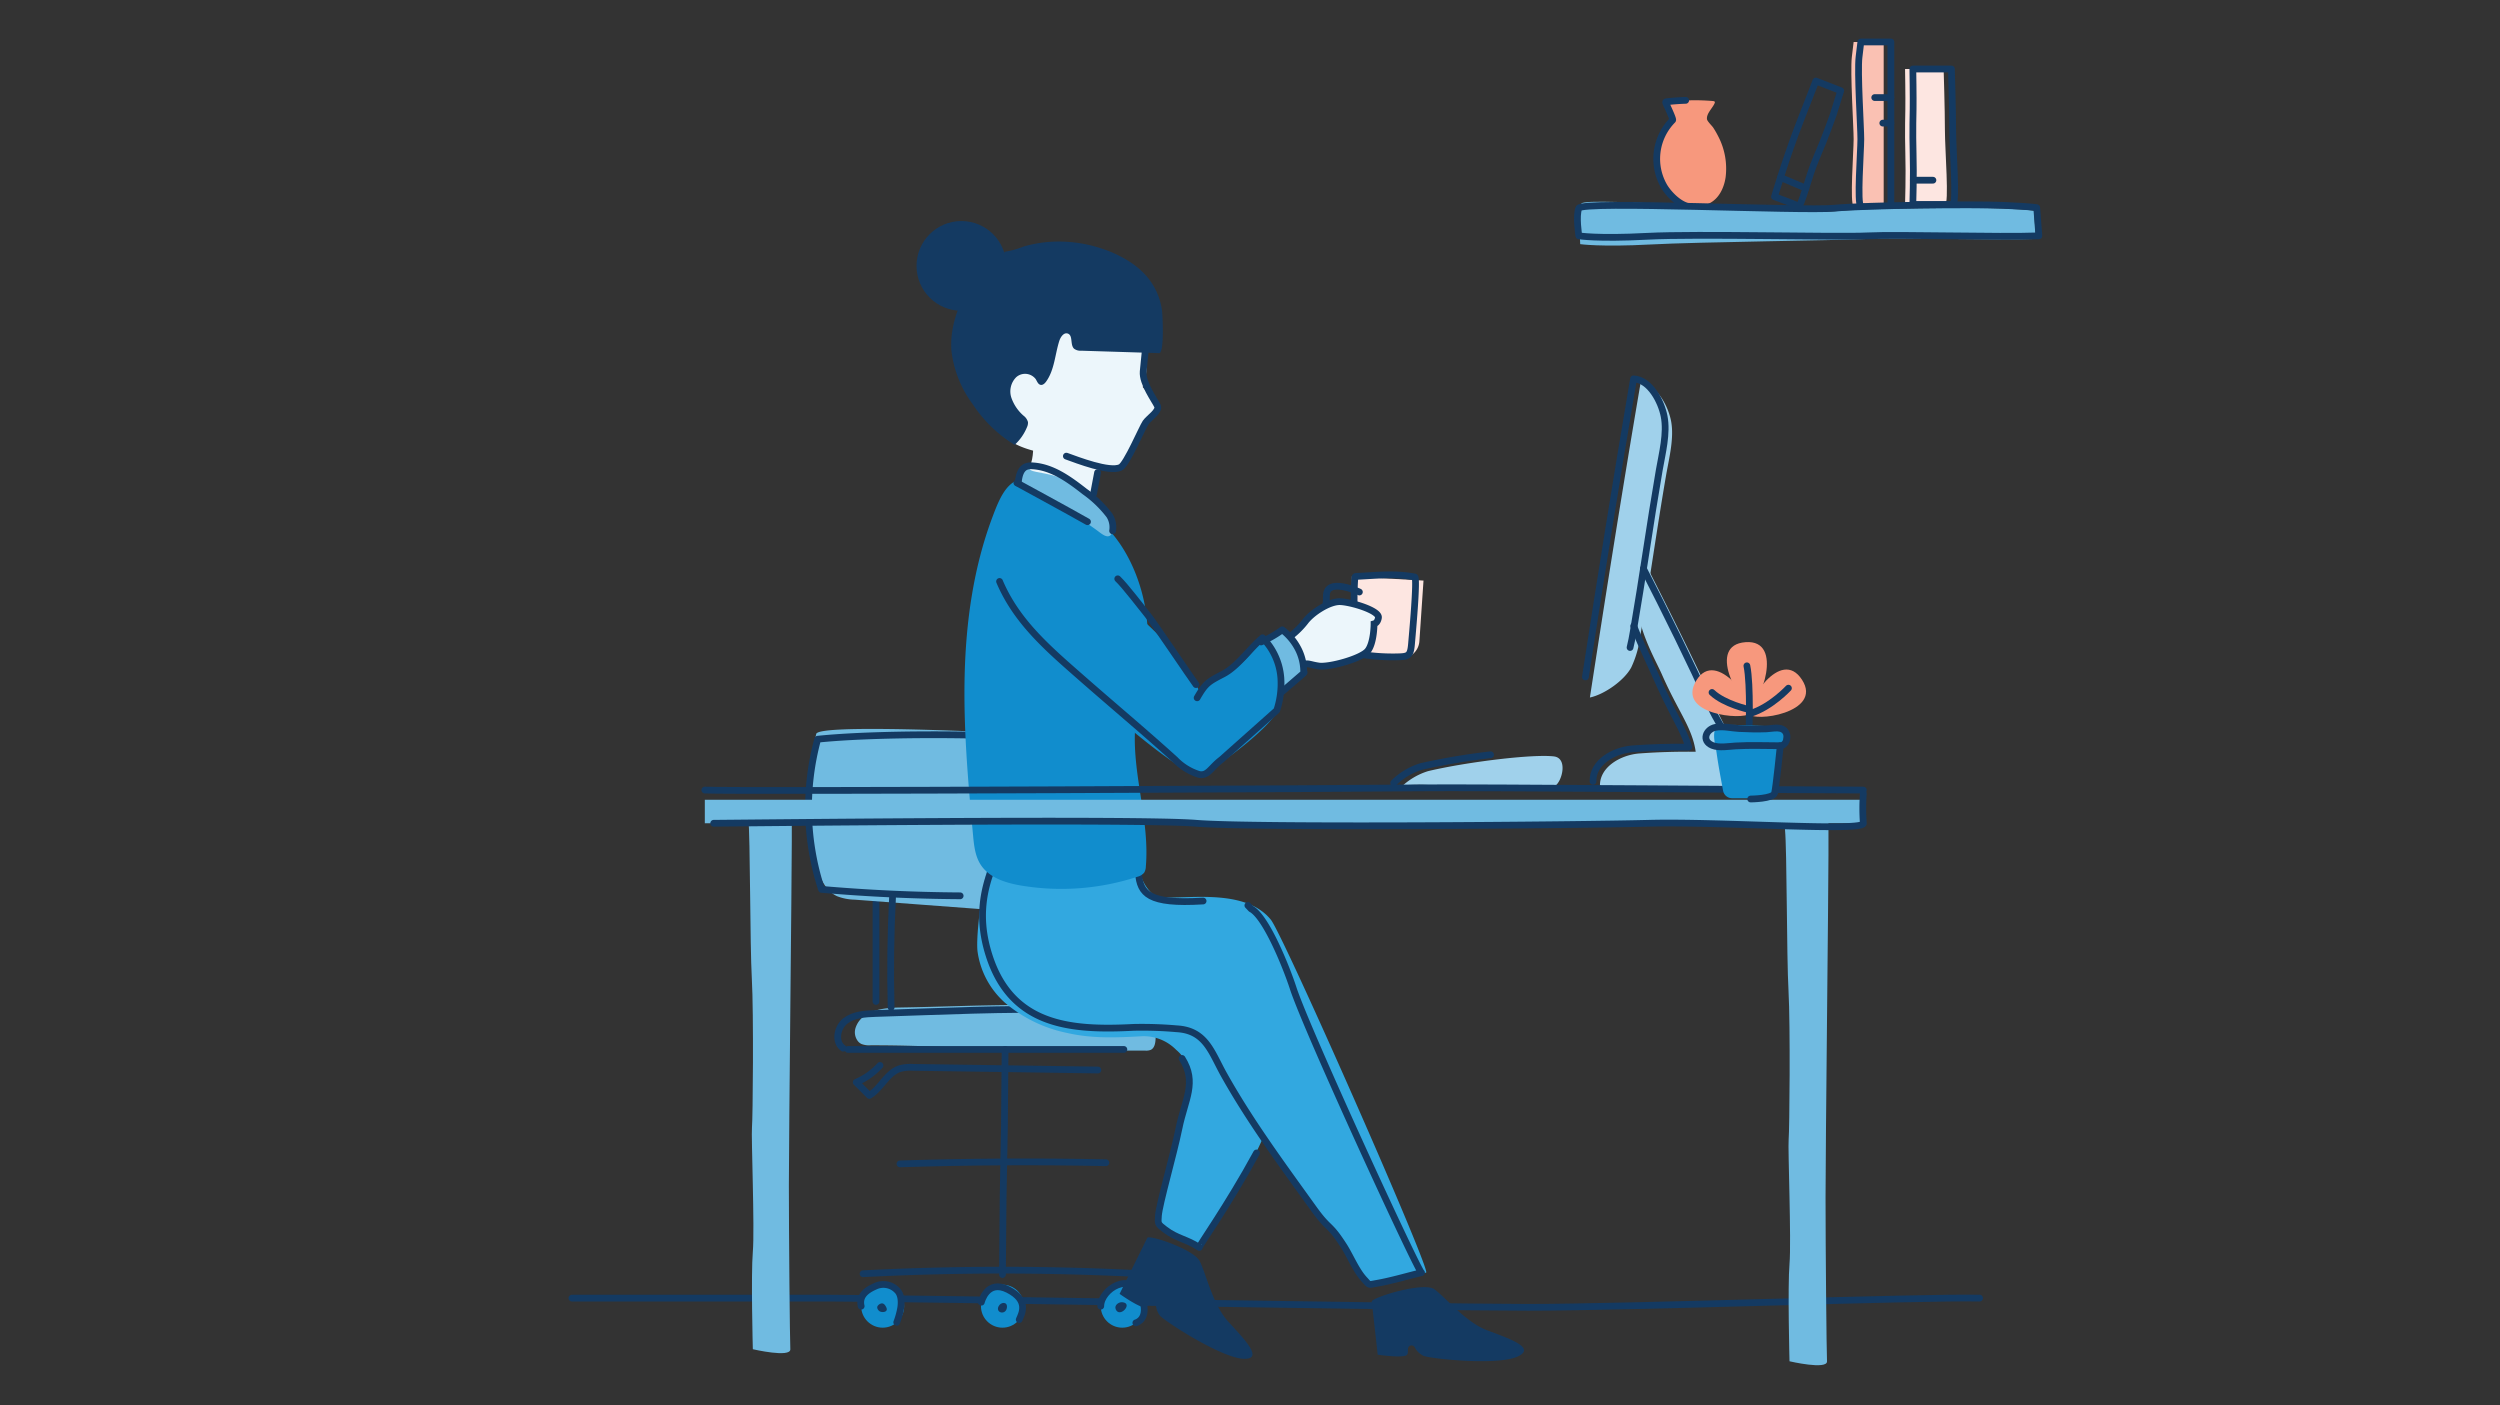 <svg xmlns="http://www.w3.org/2000/svg" width="555" height="312" viewBox="0 0 555 312">
  <rect x="0" y="0" width="555" height="312" fill="#333333" stroke="none"/>
  <g id="Group_44420" data-name="Group 44420" transform="translate(-76 -1902)">
    <g id="Group_44368" data-name="Group 44368" transform="translate(-42 473)">
      <g id="Group_34578" data-name="Group 34578" transform="translate(222.746 1413.095)">
        <path id="Path_13017" data-name="Path 13017" d="M379.895,474.065c-13.089-.29-77.432,2.043-100.212,2.043s-137.733-2.043-155.374-2.043H67.4" transform="translate(-45.177 -169.975)" fill="none" stroke="#143a62" stroke-linecap="round" stroke-linejoin="round" stroke-width="1.5"/>
        <path id="Path_13020" data-name="Path 13020" d="M51.672,56.768" transform="translate(293.766 -37.096)" fill="none" stroke="#143a62" stroke-linecap="round" stroke-linejoin="round" stroke-width="2"/>
        <g id="Group_30682" data-name="Group 30682" transform="translate(74.748 177.725)">
          <g id="Chair">
            <path id="Path_13021" data-name="Path 13021" d="M426.866,344.883v22.191" transform="translate(-411.891 -306.57)" fill="none" stroke="#143a62" stroke-linecap="round" stroke-linejoin="round" stroke-width="1.5"/>
            <g id="Chair-2" data-name="Chair">
              <path id="Path_13022" data-name="Path 13022" d="M370.754,289.78a66.6,66.6,0,0,0-.17,28.018c.665,3.17,1.869,6.67,4.815,8.016a11.317,11.317,0,0,0,3.892.759l36.949,2.769A225.559,225.559,0,0,0,423,301.7c2.379-13.315-8.3-12.177-18-12.5C401.827,289.1,371.205,287.751,370.754,289.78Z" transform="translate(-369.047 -288.668)" fill="#70bbe1"/>
              <path id="Path_13023" data-name="Path 13023" d="M336.476,386.694a3.226,3.226,0,0,1-.544-3.114c1.384-3.915,6.35-4.372,9.79-4.425,17.755-.278,35.524-1.619,53.1,1.226a5.3,5.3,0,0,1,2.231.72c1.467,1.024,1.538,3.131,1.461,4.918-.042.962-.2,2.107-1.063,2.527a2.7,2.7,0,0,1-1.2.177c-7.023-.038-13.96.087-21.025,0-13.365-.179-26.67-1.223-40.009-1.181a4.692,4.692,0,0,1-1.991-.284A2.272,2.272,0,0,1,336.476,386.694Z" transform="translate(-325.461 -317.306)" fill="#70bbe1"/>
              <path id="Path_13024" data-name="Path 13024" d="M420.383,380.033c-7.006.049-14.016.287-21.018.525l-11.1.378c-2.353.08-4.88.22-6.738,1.668s-2.423,4.719-.474,6.041" transform="translate(-373.358 -317.763)" fill="none" stroke="#143a62" stroke-linecap="round" stroke-linejoin="round" stroke-width="1.5"/>
              <path id="Path_13025" data-name="Path 13025" d="M407.366,393.071H346.12" transform="translate(-337.359 -321.915)" fill="none" stroke="#143a62" stroke-linecap="round" stroke-linejoin="round" stroke-width="1.5"/>
              <path id="Path_13026" data-name="Path 13026" d="M408.234,399.3l-41.017-.59a9.194,9.194,0,0,0-2.888.265c-2.916.913-4.215,4.382-6.829,5.965l-2.912-2.918a15.179,15.179,0,0,0,5.276-3.736" transform="translate(-343.997 -323.576)" fill="none" stroke="#143a62" stroke-linecap="round" stroke-linejoin="round" stroke-width="1.5"/>
              <path id="Path_13027" data-name="Path 13027" d="M385.4,393.069c-.195,32.695-.39,17.281-.585,49.976" transform="translate(-341.763 -321.914)" fill="none" stroke="#143a62" stroke-linecap="round" stroke-linejoin="round" stroke-width="1.5"/>
              <path id="Path_13028" data-name="Path 13028" d="M402.782,465.7a600.983,600.983,0,0,0-60.555.061" transform="translate(-330.121 -344.81)" fill="none" stroke="#143a62" stroke-linecap="round" stroke-linejoin="round" stroke-width="1.5"/>
              <path id="Path_13029" data-name="Path 13029" d="M397.7,429.881q-22.855-.474-45.715.258" transform="translate(-331.686 -333.577)" fill="none" stroke="#143a62" stroke-linecap="round" stroke-linejoin="round" stroke-width="1.5"/>
              <path id="Path_13030" data-name="Path 13030" d="M425.7,291.2c-12.291-.879-35.22-.913-47.476.357a58.062,58.062,0,0,0,.852,33.336q15.35,1.329,30.773,1.432" transform="translate(-376.189 -289.273)" fill="none" stroke="#143a62" stroke-linecap="round" stroke-linejoin="round" stroke-width="1.5"/>
              <path id="Path_13031" data-name="Path 13031" d="M421.9,343.59q-.631,12.192-.311,24.408" transform="translate(-403.254 -306.158)" fill="none" stroke="#143a62" stroke-linecap="round" stroke-linejoin="round" stroke-width="1.5"/>
              <ellipse id="Ellipse_1" data-name="Ellipse 1" cx="4.771" cy="4.771" rx="4.771" ry="4.771" transform="translate(64.873 123.382)" fill="#118dcd"/>
              <ellipse id="Ellipse_2" data-name="Ellipse 2" cx="4.771" cy="4.771" rx="4.771" ry="4.771" transform="translate(38.279 123.382)" fill="#118dcd"/>
              <ellipse id="Ellipse_3" data-name="Ellipse 3" cx="4.771" cy="4.771" rx="4.771" ry="4.771" transform="translate(11.686 123.382)" fill="#118dcd"/>
              <path id="Path_13032" data-name="Path 13032" d="M339.48,474.345c0-3.785,6.811-8,9.037-2.129,1.934,5.106-1.249,5.825-1.249,5.825" transform="translate(-274.607 -346.192)" fill="none" stroke="#143a62" stroke-linecap="round" stroke-linejoin="round" stroke-width="1.5"/>
            </g>
          </g>
          <path id="Path_13033" data-name="Path 13033" d="M379.1,473.8s1.237-5.193,5.936-2.794,3.051,5.312,2.475,6.655" transform="translate(-340.737 -346.531)" fill="none" stroke="#143a62" stroke-linecap="round" stroke-linejoin="round" stroke-width="1.5"/>
          <path id="Path_13034" data-name="Path 13034" d="M426.663,478.034a17.445,17.445,0,0,0,.9-3.33c.17-1.275.13-2.917-.889-3.843a4.2,4.2,0,0,0-4.847-.8c-1.87.825-3.6,2.079-3.063,4.384" transform="translate(-407.079 -346.294)" fill="none" stroke="#143a62" stroke-linecap="round" stroke-linejoin="round" stroke-width="1.5"/>
          <path id="Path_13035" data-name="Path 13035" d="M384.324,476.418c.495-1.058,2.092-1.128,1.861.306C385.913,478.415,383.648,477.864,384.324,476.418Z" transform="translate(-342.152 -348.207)" fill="#143a62"/>
          <path id="Path_13036" data-name="Path 13036" d="M423.4,476.41a1.3,1.3,0,0,1,.662-.553.809.809,0,0,1,.561-.029.991.991,0,0,1,.426.342,2.288,2.288,0,0,1,.363.66c.333.954-1.094,1.065-1.621.66C423.492,477.257,423.2,476.787,423.4,476.41Z" transform="translate(-408.087 -348.257)" fill="#143a62"/>
          <path id="Path_13037" data-name="Path 13037" d="M346.9,475.42c2.273.325-.737,3.589-1.6,1.554-.366-.866.6-1.608,1.391-1.574C346.755,475.4,346.825,475.41,346.9,475.42Z" transform="translate(-277.105 -348.132)" fill="#143a62"/>
        </g>
        <g id="Group_30683" data-name="Group 30683" transform="translate(112.198 182.856)">
          <path id="Path_13038" data-name="Path 13038" d="M367.026,296.245c.067-.063.074-.066,0,0Z" transform="translate(-348.77 -296.197)" fill="#118dcd"/>
          <path id="Path_13039" data-name="Path 13039" d="M284.111,325.622a9.356,9.356,0,0,0,2.5,10.086c2.417,2.41,19.387-2.745,26.206,5.651,2.732,3.364,35.744,78.186,34.459,78.341l-12.065,2.584c-.711.085-3.232-3.676-3.657-4.252-3.122-4.227-13.687-18.631-18.1-25.523-.508-.792-1.717-2.087-2.265-2.993-6.4,14.325-14.219,24.466-13.971,24.63-2.806-1.866-4.922-1.925-7.6-3.965-1.624-1.235-1.613-1.275-1.476-3.07.208-2.73,3.361-13.489,4.569-19.419.692-3.4,2.352-6.59,2.45-10.116a9.463,9.463,0,0,0-3.383-7.349,10.085,10.085,0,0,0-7.836-2.99c-5.65.314-10.948.519-16.506-.775a30.732,30.732,0,0,1-13.685-6.71,18.594,18.594,0,0,1-6.043-11.279c-.519-3.7,1.513-19.086,3.423-21.751,8.276-11.554,33.211-1.814,32.978-1.1" transform="translate(-247.628 -304.129)" fill="#32a8e0"/>
        </g>
        <g id="Group_30684" data-name="Group 30684" transform="translate(204.655 100.008)">
          <path id="Path_13040" data-name="Path 13040" d="M185.564,184.435c.742,3.8-.429,8.238-1.089,12.057-2.084,12.066-3.657,23.62-5.741,35.686a22.775,22.775,0,0,1-2.011,7.027c-1.557,2.888-5.962,5.976-9.17,6.659,3.417-22.211,7.005-44.935,11.231-69.722C182.453,176.343,184.93,181.194,185.564,184.435Z" transform="translate(-123.997 -175.118)" fill="#a0d1eb"/>
          <path id="Path_13041" data-name="Path 13041" d="M171.6,268.179c2.127,4.668,5.429,8.749,4.818,13.843a3.982,3.982,0,0,1-.6,2,2.69,2.69,0,0,1-1.765.494c-9.573.359-19.156-.033-28.735-.151-.14-4.183,4.577-6.908,8.75-7.224s8.2-.416,12.5-.382c-.763-5.374-3.838-8.791-7.525-17.21-1.033-2.36-4.365-8.259-5.114-13.189-.609-4-.814-9.7,1.655-11C160.657,245.281,166.829,257.718,171.6,268.179Z" transform="translate(-99.524 -193.977)" fill="#a0d1eb"/>
          <path id="Path_13042" data-name="Path 13042" d="M237.259,297.576c-4.737-.559-19.345,1.235-27.916,3.263a14.956,14.956,0,0,0-6.109,3.655c.975-1.225,10.164-.273,11.745-.231q5.743.153,11.488.116c2.615-.016,8.8,1.3,11.053-.242C239.135,303.03,240.374,297.943,237.259,297.576Z" transform="translate(-201.695 -213.755)" fill="#a0d1eb"/>
          <path id="Path_13043" data-name="Path 13043" d="M169.809,240.814c3.254-21.087,6.683-42.706,10.685-66.175,3.669.2,6.146,5.051,6.779,8.292.742,3.8-.429,8.238-1.089,12.057-2.085,12.066-3.657,23.62-5.741,35.686-.209,1.206-.421,2.424-.727,3.61" transform="translate(-127.244 -174.639)" fill="none" stroke="#143a62" stroke-linecap="round" stroke-linejoin="round" stroke-width="1.5"/>
          <path id="Path_13044" data-name="Path 13044" d="M162.127,289.636c-.14-4.183,4.577-6.908,8.75-7.224s8.2-.416,12.5-.382c-1.189-4.093-3.4-6.779-7.682-16.565-1.033-2.36-2.819-5.895-4.528-10.336" transform="translate(-117.876 -200.27)" fill="none" stroke="#143a62" stroke-linecap="round" stroke-linejoin="round" stroke-width="1.5"/>
          <path id="Path_13045" data-name="Path 13045" d="M146.826,236.451c5.074,9.917,10.336,20.588,15.1,31.049,2.128,4.668,5.942,8.749,5.331,13.842-.065.544-.427,2.664-.829,3.034" transform="translate(-91.396 -194.323)" fill="none" stroke="#143a62" stroke-linecap="round" stroke-linejoin="round" stroke-width="1.5"/>
          <path id="Path_13046" data-name="Path 13046" d="M248.186,297.09a148.275,148.275,0,0,0-15.4,2.6,14.949,14.949,0,0,0-6.109,3.656" transform="translate(-226.68 -213.633)" fill="none" stroke="#143a62" stroke-linecap="round" stroke-linejoin="round" stroke-width="1.5"/>
        </g>
        <g id="Group_30685" data-name="Group 30685" transform="translate(113.383 191.756)">
          <path id="Path_13047" data-name="Path 13047" d="M260.369,309.256c-6.45,11.389-13.873,20.821-10.239,34.568,4.6,17.4,18.4,18.392,32.614,17.655a88.457,88.457,0,0,1,9.54.316c6.45.363,7.692,5.21,10.448,10.14C308.567,382.374,315.7,392,322.662,401.7c3.531,4.915,3.369,3.105,6.647,8.194,1.5,2.323,2.758,5.555,4.62,7.563,1.224,1.319.783,1.2,2.792.849,3.319-.581,6.623-1.586,9.9-2.377-.59.143-25.439-53.739-28.5-63.165-1.446-4.461-5.992-15.837-9.331-17.594l-.72-.76" transform="translate(-249.172 -309.256)" fill="none" stroke="#143a62" stroke-linecap="round" stroke-linejoin="round" stroke-width="1.5"/>
        </g>
        <path id="Path_13048" data-name="Path 13048" d="M215.786,473.689l1.322,11.806s5.846.878,6.517,0c.266-.348.158-.868.2-1.307a.8.8,0,0,1,1.473-.381,4.278,4.278,0,0,0,2.039,1.971c2.241.708,16.408,2.125,20.8.142s-2.125-4.087-6.8-5.869-8.963-7.074-11.617-9.063C227.334,469.2,215.719,472.84,215.786,473.689Z" transform="translate(-16.003 -168.848)" fill="#143a62"/>
        <path id="Path_13049" data-name="Path 13049" d="M310.372,454.4l-6.144,12.431s4.818,3.426,5.813,2.946c.394-.19.534-.7.767-1.076a.8.8,0,0,1,1.486.326,4.271,4.271,0,0,0,.928,2.68c1.678,1.645,13.675,9.313,18.488,9.53s-.048-4.606-3.413-8.309-4.8-10.362-6.265-13.337C320.716,456.923,310.7,453.613,310.372,454.4Z" transform="translate(-160.425 -163.683)" fill="#143a62"/>
        <path id="Path_13050" data-name="Path 13050" d="M292.4,271.175l6.4-5.474s-1.41-10.985-5.848-8.337-5.41,5.212-5.41,5.212Z" transform="translate(-114.121 -100.844)" fill="#70bbe1"/>
        <g id="Group_30686" data-name="Group 30686" transform="translate(152.364 250.881)">
          <path id="Path_13051" data-name="Path 13051" d="M308.223,396.006c3.374,5.35.62,9.065-.688,15.5-1.208,5.931-4.361,16.689-4.569,19.419-.137,1.8-.148,1.835,1.475,3.07,2.681,2.041,4.8,2.1,7.6,3.965-.217-.144,6.34-9.26,12.708-20.975" transform="translate(-302.909 -396.006)" fill="none" stroke="#143a62" stroke-linecap="round" stroke-linejoin="round" stroke-width="1.5"/>
        </g>
        <path id="Path_13052" data-name="Path 13052" d="M335.752,360.114" transform="translate(-183.93 -133.695)" fill="none" stroke="#143a62" stroke-linecap="round" stroke-linejoin="round" stroke-width="2"/>
        <path id="Path_13053" data-name="Path 13053" d="M126.292,325.644c0,7.859-.649,64.919-.649,76.224s.217,34.392.324,36.364-8.325,0-8.325,0-.432-16.523,0-21.645-.384-25.609-.192-27.6.4-25.324-.03-33.006-.328-31.285-.787-35.842c-.466-4.624,9.658-1.783,9.658-1.783Z" transform="translate(174.882 -120.123)" fill="#70bbe1"/>
        <g id="Group_30687" data-name="Group 30687" transform="translate(188.859 143.528)">
          <path id="Path_13054" data-name="Path 13054" d="M248.525,239.02l.246,17.572,10.406.615a4.111,4.111,0,0,0,4.344-3.826l.913-13.454Z" transform="translate(-242.02 -238.661)" fill="#fde6e1"/>
          <path id="Path_13055" data-name="Path 13055" d="M263.812,254.355c.022-.192.043-.4.061-.624.113-1.349,1.353-14.633.7-14.764-4.262-.849-8.622-.338-12.917-.14a.42.42,0,0,0-.292.089.414.414,0,0,0-.084.267c-.354,4.876,0,9.8-.014,14.7a2.44,2.44,0,0,0,.523,1.862,2.348,2.348,0,0,0,1.27.466,44.93,44.93,0,0,0,7.642.479C263.025,256.644,263.564,256.478,263.812,254.355Z" transform="translate(-244.114 -238.494)" fill="none" stroke="#143a62" stroke-linecap="round" stroke-linejoin="round" stroke-width="1.5"/>
          <path id="Path_13056" data-name="Path 13056" d="M277.589,243.473s-7.437-3.468-7.326.981-2.869,8.5,1.7,8.192,5.243-.324,5.243-.324" transform="translate(-269.41 -239.669)" fill="none" stroke="#143a62" stroke-linecap="round" stroke-linejoin="round" stroke-width="1.5"/>
        </g>
        <path id="Path_13057" data-name="Path 13057" d="M263.2,254.83a18.15,18.15,0,0,0,3.179-3.146c1.522-2.063,5.351-4.5,7.706-4.471s8.868,1.97,8.58,3.569c0,0-.119,1.127-.971,1.358,0,0,.008,4.251-1.414,6s-8.538,3.691-10.85,3.364c-1.734-.246-2.328-.658-3.24-.41" transform="translate(-81.401 -97.742)" fill="#ecf6fb" stroke="#143a62" stroke-width="1.5"/>
        <path id="Path_13058" data-name="Path 13058" d="M334.686,339.125c-12.316.761-13.936-1.741-14.349-6.1-.151-1.6.463-3.956.752-5.881" transform="translate(-172.342 -123.196)" fill="none" stroke="#143a62" stroke-linecap="round" stroke-linejoin="round" stroke-width="1.5"/>
        <path id="Path_13059" data-name="Path 13059" d="M363.869,213.7c10.2,4.623,15.52,18.663,15.162,29.186-.232,6.824-2.482,13.452-2.805,20.272-.479,10.094,3.276,20.085,2.41,30.154a2.778,2.778,0,0,1-.363,1.349,2.838,2.838,0,0,1-1.548.93,54.177,54.177,0,0,1-25.686,1.961c-3.461-.577-7.188-1.714-9.082-4.667-1.224-1.907-1.469-4.26-1.68-6.516-1.1-11.822-2.153-23.68-1.863-35.549s1.949-23.8,6.107-34.923c1.8-4.814,4.136-10.967,10.334-7.641,3.1,1.664,5.78,3.978,9.015,5.445" transform="translate(-229.005 -85.037)" fill="#118dcd"/>
        <path id="Path_13060" data-name="Path 13060" d="M302.47,231.424S326.983,245,335.092,260.666c2.2,4.258,1,2.939,1,2.939a6.845,6.845,0,0,1,4.99-5.268c4.491-1.382,8.734-8.027,8.734-8.027s5.311,5.761,3.147,16.053c-.68,3.234-14.084,13.5-17.259,14.162-4.607.955-40.255-30.911-40.144-36.4S302.47,231.424,302.47,231.424Z" transform="translate(-174.264 -92.714)" fill="#118dcd"/>
        <path id="Path_13061" data-name="Path 13061" d="M369.358,218.676c.464.014.874-.26,1.141-1.071.464-1.416-.308-2.93-1.2-4.125a30.141,30.141,0,0,0-5.388-5.3c-2.945-2.374-6.242-4.623-10.007-4.994a5.062,5.062,0,0,0-3,.461,2.468,2.468,0,0,0-1.3,2.562c.263,1.125,1.433,1.747,2.475,2.247a97.029,97.029,0,0,1,10.114,5.622q2.442,1.555,4.788,3.254C367.645,217.811,368.578,218.651,369.358,218.676Z" transform="translate(-228.226 -83.709)" fill="#70bbe1"/>
        <path id="Path_13062" data-name="Path 13062" d="M338.783,266.464c1.855-3.226,2.458-3.549,5.758-5.268s5.907-5.669,8.764-8.053a14.178,14.178,0,0,1,4.064,8.888,18.99,18.99,0,0,1-.907,7.218l-12.3,10.953c-2.378,1.784-3,3.742-5.02,3.257A12.544,12.544,0,0,1,333.9,280.2c-6.878-6.234-14.006-12.187-20.979-18.313-7.144-6.278-14.2-12.267-18-21.25" transform="translate(-177.765 -95.649)" fill="none" stroke="#143a62" stroke-linecap="round" stroke-linejoin="round" stroke-width="1.5"/>
        <path id="Path_13063" data-name="Path 13063" d="M322.628,239.771c1.688,1.611,5.11,6.163,6.594,7.963,1.306,1.583,9.56,13.872,10.78,15.523" transform="translate(-179.235 -95.372)" fill="none" stroke="#143a62" stroke-linecap="round" stroke-linejoin="round" stroke-width="1.5"/>
        <path id="Path_13064" data-name="Path 13064" d="M292.1,270.111l4.664-4.009a.5.5,0,0,0,.19-.252c.025-.113-.074-.213-.085-.328a11.213,11.213,0,0,0-1.044-4.52,12.7,12.7,0,0,0-3.715-4.613,24.573,24.573,0,0,1-4.7,2.694" transform="translate(-112.191 -100.664)" fill="none" stroke="#143a62" stroke-linecap="round" stroke-linejoin="round" stroke-width="1.5"/>
        <g id="Group_30689" data-name="Group 30689" transform="translate(98.724 64.976)">
          <path id="Path_13065" data-name="Path 13065" d="M373.65,217.152c-3.857-2.206-15.683-8.633-15.683-8.633" transform="translate(-335.693 -150.396)" fill="none" stroke="#143a62" stroke-linecap="round" stroke-linejoin="round" stroke-width="1.5"/>
          <g id="Group_30688" data-name="Group 30688" transform="translate(0 0)">
            <path id="Path_13066" data-name="Path 13066" d="M337.542,165.819a9.732,9.732,0,0,1,4.653-3.629c1.673-.686,2.764-.613,3.216-2.51,1.1-4.627,5.946-6.132,9.946-4.419.793.339,1.641.662,2.492,1.006,1.8-7.136,13.692-7.006,13.49,1.242-.048,1.936-.046,3.858.079,5.791.045.827-.13,5.159-.889,5.617,2.415,2.879,4.829,5.81.417,8.348-.212.123-.395.226-.563.324-.035.078-.063.155-.1.233l-1.144,2.343a6.824,6.824,0,0,1-.472,2.5c-1.137,2.957-4.71,5.313-7.966,4.228a108.584,108.584,0,0,0-12.862-3.432c-4.111-.835-8.043-2.469-10.374-6.167A10.613,10.613,0,0,1,337.542,165.819Z" transform="translate(-320.347 -132.114)" fill="#ecf6fb"/>
            <path id="Path_13067" data-name="Path 13067" d="M352.354,192.955c-.247,2.312.123,4.356-.911,6.762-.532,1.238,2.472.983,6.127,2.154,4.31,1.381,8.493,3.132,8.05,5.607l3.15-15.513Z" transform="translate(-326.325 -145.125)" fill="#ecf6fb"/>
            <line id="Line_38" data-name="Line 38" y1="4.716" x2="0.891" transform="translate(39.3 55.84)" fill="none" stroke="#143a62" stroke-linecap="round" stroke-linejoin="round" stroke-width="1.5"/>
            <path id="Path_13068" data-name="Path 13068" d="M335.082,187.719c2.4.86,9.576,3.665,12,2.511,1.367-.651,4.842-8.853,5.594-9.944s3.179-2.537,2.619-3.737-3.377-4.987-3.158-7.605.744-7.112.744-7.112" transform="translate(-301.82 -135.529)" fill="none" stroke="#143a62" stroke-linecap="round" stroke-linejoin="round" stroke-width="1.5"/>
            <path id="Path_13069" data-name="Path 13069" d="M373.368,134.6a26.167,26.167,0,0,0-6.353-3.068,29.961,29.961,0,0,0-11.608-1.551,28.034,28.034,0,0,0-5.909,1.053,18.794,18.794,0,0,1-4.357,1.177c1.442-.036-9.067,6.666-6.477,5.592-3.154,4.94-5.651,10.638-5.157,16.478a24.824,24.824,0,0,0,4.737,11.785,29.8,29.8,0,0,0,9.281,8.988,10.885,10.885,0,0,0,2.739-3.926,2.231,2.231,0,0,0,.221-1.138,2.646,2.646,0,0,0-.966-1.4,9.331,9.331,0,0,1-2.729-4.033,4.452,4.452,0,0,1,1.1-4.538,2.968,2.968,0,0,1,4.311.43c.305.5.522,1.181,1.1,1.286.493.09.926-.328,1.218-.735,1.861-2.588,1.954-6,2.927-9.037.285-.889,1.025-1.937,1.9-1.612,1.178.437.459,2.458,1.356,3.339a2.344,2.344,0,0,0,1.61.46l17.292.539c1.192.037.774-8.391.646-9.369a14.483,14.483,0,0,0-4.108-8.429A18.486,18.486,0,0,0,373.368,134.6Z" transform="translate(-325.747 -125.365)" fill="#143a62"/>
            <ellipse id="Ellipse_4" data-name="Ellipse 4" cx="9.959" cy="9.959" rx="9.959" ry="9.959" fill="#143a62"/>
          </g>
          <path id="Path_13070" data-name="Path 13070" d="M349.727,206.818c.129-1.45.465-3.188,1.827-3.7a3.327,3.327,0,0,1,1.373-.14c4.371.256,8.139,3.023,11.588,5.72a25.108,25.108,0,0,1,5.445,5.243,4.946,4.946,0,0,1,.726,3.457" transform="translate(-327.156 -148.627)" fill="none" stroke="#143a62" stroke-linecap="round" stroke-linejoin="round" stroke-width="1.5"/>
        </g>
        <g id="Group_30690" data-name="Group 30690" transform="translate(51.722 166.543)">
          <rect id="Rectangle_8080" data-name="Rectangle 8080" width="257.188" height="5.214" transform="translate(0 26.911)" fill="#70bbe1"/>
          <path id="Path_13071" data-name="Path 13071" d="M463.966,321.714c0,7.859-.649,64.919-.649,76.224s.216,34.392.324,36.364-8.325,0-8.325,0-.433-16.523,0-21.645-.384-25.609-.192-27.6.4-25.324-.03-33.006-.328-31.285-.787-35.842c-.465-4.624,9.659-1.783,9.659-1.783Z" transform="translate(-444.656 -285.414)" fill="#70bbe1"/>
          <path id="Path_13072" data-name="Path 13072" d="M105.267,308.347c6.57.337,148.61-.337,158.878-.487s90.011.5,98.31.487" transform="translate(-105.267 -283.591)" fill="none" stroke="#143a62" stroke-linecap="round" stroke-linejoin="round" stroke-width="1.5"/>
          <path id="Path_13073" data-name="Path 13073" d="M360.478,309.717a45.8,45.8,0,0,0,0,6.6c.3,1.931-31.567-.413-47.5,0s-88.215,1.04-100.644,0-101.757-.033-107.069,0" transform="translate(-103.289 -284.189)" fill="none" stroke="#143a62" stroke-linecap="round" stroke-linejoin="round" stroke-width="1.5"/>
          <path id="Path_13074" data-name="Path 13074" d="M481.515,272.262" transform="translate(-480.76 -272.262)" fill="#fff"/>
        </g>
        <path id="Path_13075" data-name="Path 13075" d="M154.714,279.162c-1.564,1.564-16.422.241-11.91-7.289C147.328,264.324,156.278,277.6,154.714,279.162Z" transform="translate(129.011 -104.861)" fill="#f7987d"/>
        <path id="Path_13076" data-name="Path 13076" d="M123.966,279.078c-.716-2.092,7.012-14.852,11.787-7.486C140.541,278.976,124.682,281.171,123.966,279.078Z" transform="translate(159.545 -104.784)" fill="#f7987d"/>
        <path id="Path_13077" data-name="Path 13077" d="M141.722,274.335c-2.18-.378-9.653-13.288-.9-13.934C149.6,259.752,143.9,274.713,141.722,274.335Z" transform="translate(141.947 -101.935)" fill="#f7987d"/>
        <path id="Path_13078" data-name="Path 13078" d="M142.83,283.39s.421-11.043-.459-15.278" transform="translate(140.691 -104.397)" fill="none" stroke="#143a62" stroke-linecap="round" stroke-linejoin="round" stroke-width="1.5"/>
        <path id="Path_13079" data-name="Path 13079" d="M143.574,287.664c1.268.055,2.585-.092,2.959,1.058s-.352,3.567-.5,4.8q-.565,4.777-1.416,9.516a.62.62,0,0,1-.773.63q-4.341-.02-8.682-.022a2.044,2.044,0,0,1-2-1.676c-.5-2.724-1.06-5.636-1.449-8.455-.257-1.858-1.638-6.028,1.341-6.116C136.561,287.292,140.071,287.511,143.574,287.664Z" transform="translate(144.616 -110.53)" fill="#118dcd"/>
        <path id="Path_13080" data-name="Path 13080" d="M150.717,280.568s-5.488-1.191-8.2-3.778" transform="translate(132.804 -107.161)" fill="none" stroke="#143a62" stroke-linecap="round" stroke-linejoin="round" stroke-width="1.5"/>
        <path id="Path_13081" data-name="Path 13081" d="M138.04,275.4s-3.863,4.179-8.378,5.585" transform="translate(154.244 -106.72)" fill="none" stroke="#143a62" stroke-linecap="round" stroke-linejoin="round" stroke-width="1.5"/>
        <path id="Path_13082" data-name="Path 13082" d="M131.545,292.116c1.462.606,3.72.2,5.142.12,3.3-.2,6.636-.048,9.94-.048,1.238,0,1.833-1.768,1.321-2.816-.81-1.658-2.917-.993-4.363-.932-2.032.086-4.1.031-6.131-.074-1.7-.089-3.493-.579-5.2-.258C130.181,288.5,129.034,291.075,131.545,292.116Z" transform="translate(143.844 -110.731)" fill="none" stroke="#143a62" stroke-linecap="round" stroke-linejoin="round" stroke-width="1.5"/>
        <path id="Path_13083" data-name="Path 13083" d="M132.306,305.972s4.959-.034,5.3-1.293,1.271-10.535,1.271-10.535" transform="translate(151.6 -112.687)" fill="none" stroke="#143a62" stroke-linecap="round" stroke-linejoin="round" stroke-width="1.5"/>
        <g id="Group_30691" data-name="Group 30691" transform="translate(263.049 38.162)">
          <path id="Path_13084" data-name="Path 13084" d="M151.916,84.435c.142.448,1.727,3.663,1.52,3.871a12.224,12.224,0,0,0-1.809,14.839,9.128,9.128,0,0,0,3.987,3.63,6.112,6.112,0,0,0,5.287-.1c2-1.091,3.065-3.4,3.4-5.653a15.45,15.45,0,0,0-1.643-9.125,19.225,19.225,0,0,0-1.1-1.916c-.292-.446-1.344-1.41-1.394-1.909-.127-1.261,1.252-2.428,1.7-3.517a.4.4,0,0,0,.037-.3c-.057-.132-.226-.164-.368-.179a45.4,45.4,0,0,0-9.471.152.184.184,0,0,0-.15.07A.179.179,0,0,0,151.916,84.435Z" transform="translate(-149.014 -83.897)" fill="#f7987d"/>
          <path id="Path_13085" data-name="Path 13085" d="M167.453,83.927c-1.426.043-2.852.151-4.276.312-.057.007-.123.019-.15.07a.179.179,0,0,0,.006.136c.141.448,1.726,3.663,1.52,3.871a12.224,12.224,0,0,0-1.81,14.839c.963,1.551,3.427,4.309,6.141,4.489" transform="translate(-161.027 -83.906)" fill="#f7987d" stroke="#143a62" stroke-linecap="round" stroke-linejoin="round" stroke-width="1.5"/>
        </g>
        <path id="Path_13086" data-name="Path 13086" d="M105.8,68.252v33.139s-5.783.445-6.672,0,0-12.233,0-14.9-.791-14.9-.4-18.238l.4-3.337H105.8Z" transform="translate(207.633 -39.69)" fill="#fac1b3"/>
        <path id="Path_13087" data-name="Path 13087" d="M103.465,68.252v33.139s-5.782.445-6.672,0,0-12.233,0-14.9-.791-14.9-.4-18.238l.4-3.337h6.672Z" transform="translate(211.565 -39.69)" fill="none" stroke="#143a62" stroke-linecap="round" stroke-linejoin="round" stroke-width="1.5"/>
        <path id="Path_13088" data-name="Path 13088" d="M125.668,85.085s-1.724,4.956-3.693,9.481-3.356,11.193-4.108,10.785-5.247-2.043-5.247-2.043,2.588-8.753,5.711-16.771l3.47-8.909,5.523,2.151Z" transform="translate(176.574 -43.738)" fill="none" stroke="#143a62" stroke-linecap="round" stroke-linejoin="round" stroke-width="1.5"/>
        <path id="Path_13089" data-name="Path 13089" d="M78.107,82.612s-.142,5.19,0,9.935-.063,11.247-.063,11.247,7.854-.042,8.846,0,0-12.137,0-16.585-.283-13.493-.283-13.493H78.044S78.153,80.091,78.107,82.612Z" transform="translate(240.133 -42.493)" fill="#fde6e1"/>
        <path id="Path_13090" data-name="Path 13090" d="M75.57,82.612s-.142,5.19,0,9.935-.063,11.247-.063,11.247,7.854-.042,8.847,0,0-12.137,0-16.585-.284-13.493-.284-13.493H75.508S75.617,80.091,75.57,82.612Z" transform="translate(244.398 -42.493)" fill="none" stroke="#143a62" stroke-linecap="round" stroke-linejoin="round" stroke-width="1.5"/>
        <path id="Path_13091" data-name="Path 13091" d="M150.338,125.213c-8.619.341-30.673-.341-37.466,0s-37.247.649-48.227,1.232-15.5-.078-15.5-.078-.453-7.29.247-9,49,2.383,56.218,1.7,30.516-.914,37.038-.628,7.222.514,7.222.514Z" transform="translate(196.918 -56.261)" fill="#70bbe1"/>
        <path id="Path_13092" data-name="Path 13092" d="M150.526,124.847c-8.747.341-31.127-.341-38.021,0s-37.8-.485-48.941.1-15.161-.108-15.161-.108-.709-4.425,0-6.131,49.406.682,56.735,0,30.968-.913,37.587-.627,7.328.513,7.328.513Z" transform="translate(197.355 -56.582)" fill="none" stroke="#143a62" stroke-linecap="round" stroke-linejoin="round" stroke-width="1.5"/>
        <line id="Line_39" data-name="Line 39" x1="4.355" transform="translate(320.009 55.911)" fill="none" stroke="#143a62" stroke-linecap="round" stroke-linejoin="round" stroke-width="1.5"/>
        <line id="Line_40" data-name="Line 40" x1="3.589" transform="translate(311.442 37.562)" fill="none" stroke="#143a62" stroke-linecap="round" stroke-linejoin="round" stroke-width="1.5"/>
        <line id="Line_41" data-name="Line 41" x1="1.795" transform="translate(313.236 43.234)" fill="none" stroke="#143a62" stroke-linecap="round" stroke-linejoin="round" stroke-width="1.5"/>
        <line id="Line_42" data-name="Line 42" x2="5.639" y2="2.39" transform="translate(290.52 55.302)" fill="none" stroke="#143a62" stroke-linecap="round" stroke-linejoin="round" stroke-width="1.5"/>
      </g>
      <rect id="Rectangle_10638" data-name="Rectangle 10638" width="555" height="312" transform="translate(118 1429)" fill="none"/>
    </g>
  </g>
</svg>
